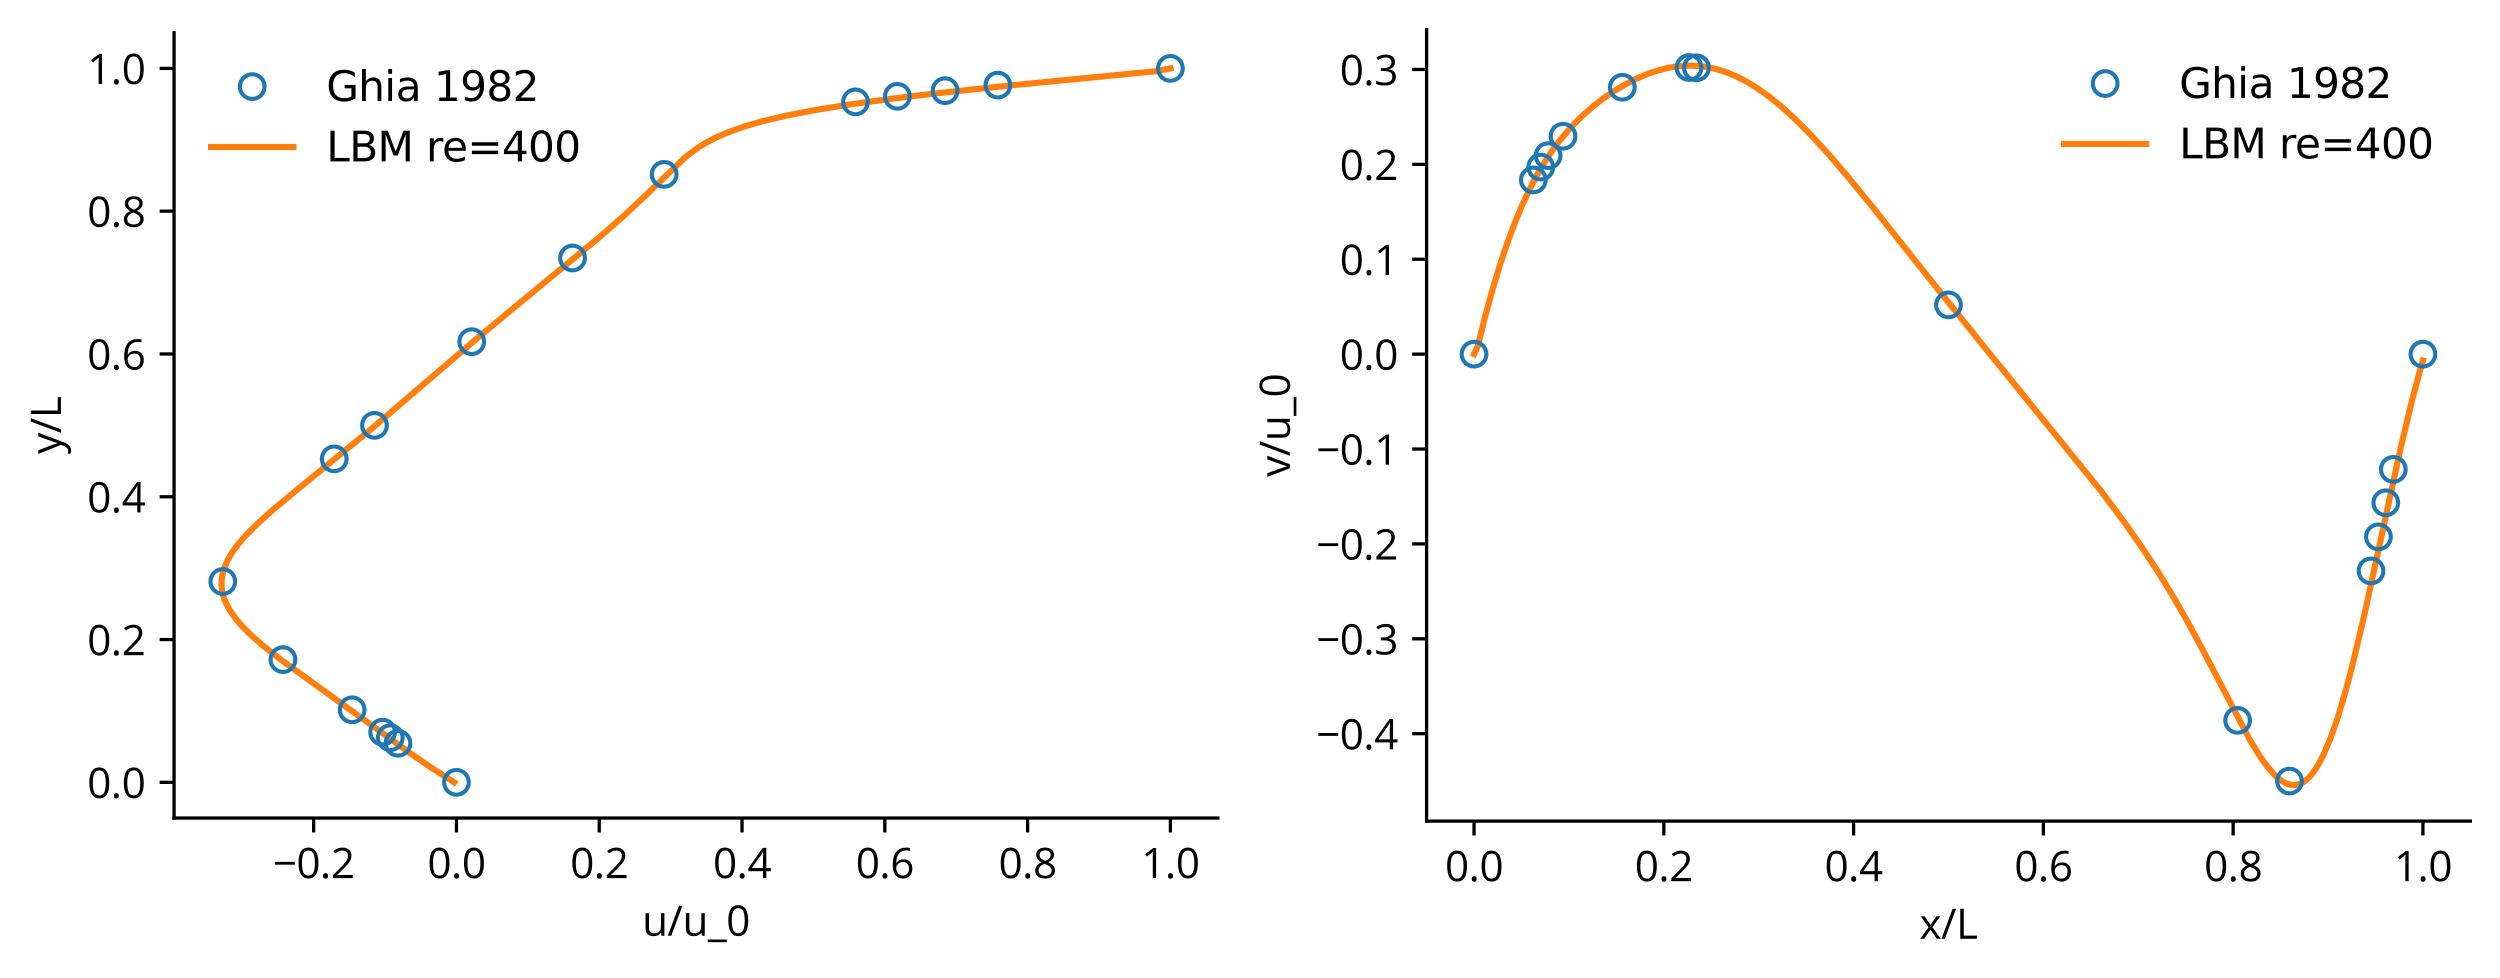 <?xml version="1.0" encoding="utf-8" standalone="no"?>
<!DOCTYPE svg PUBLIC "-//W3C//DTD SVG 1.1//EN"
  "http://www.w3.org/Graphics/SVG/1.1/DTD/svg11.dtd">
<svg xmlns:xlink="http://www.w3.org/1999/xlink" width="607.497pt" height="237.728pt" viewBox="0 0 607.497 237.728" xmlns="http://www.w3.org/2000/svg" version="1.1">
 <defs>
  <style type="text/css">*{stroke-linejoin: round; stroke-linecap: butt}</style>
 </defs>
 <g id="figure_1">
  <g id="patch_1">
   <path d="M 0 237.728 
L 607.497 237.728 
L 607.497 0 
L 0 0 
z
" style="fill: #ffffff"/>
  </g>
  <g id="axes_1">
   <g id="patch_2">
    <path d="M 42.297 198.781 
L 295.933 198.781 
L 295.933 7.944 
L 42.297 7.944 
z
" style="fill: #ffffff"/>
   </g>
   <g id="line2d_1">
    <path d="M 110.362 190.107 
L 105.064 186.731 
L 99.18 182.681 
L 89.887 175.931 
L 77.718 167.155 
L 68.382 160.404 
L 64.078 157.029 
L 60.995 154.329 
L 58.965 152.304 
L 57.226 150.279 
L 55.817 148.253 
L 54.768 146.228 
L 54.28 144.878 
L 53.967 143.528 
L 53.829 142.178 
L 53.866 140.828 
L 54.077 139.478 
L 54.456 138.128 
L 55.325 136.103 
L 56.529 134.077 
L 58.033 132.052 
L 59.797 130.027 
L 62.481 127.327 
L 66.232 123.952 
L 71.914 119.226 
L 90.082 104.375 
L 101.103 94.924 
L 116.87 81.423 
L 128.285 71.973 
L 145.471 57.797 
L 151.641 52.396 
L 156.693 47.671 
L 166.502 38.22 
L 169.153 36.195 
L 171.273 34.845 
L 173.805 33.495 
L 176.888 32.145 
L 180.682 30.795 
L 185.362 29.444 
L 191.108 28.094 
L 198.087 26.744 
L 206.43 25.394 
L 216.203 24.044 
L 227.38 22.694 
L 246.408 20.669 
L 280.988 17.294 
L 284.404 16.619 
L 284.404 16.619 
" clip-path="url(#pd910542738)" style="fill: none; stroke: #ff7f0e; stroke-width: 1.5; stroke-linecap: square"/>
   </g>
   <g id="matplotlib.axis_1">
    <g id="xtick_1">
     <g id="line2d_2">
      <defs>
       <path id="m9b69cdd51f" d="M 0 0 
L 0 3.5 
" style="stroke: #000000; stroke-width: 0.8"/>
      </defs>
      <g>
       <use xlink:href="#m9b69cdd51f" x="76.219" y="198.781" style="stroke: #000000; stroke-width: 0.8"/>
      </g>
     </g>
     <g id="text_1">
      <!-- −0.2 -->
      <g transform="translate(66.312 213.379) scale(0.1 -0.1)">
       <defs>
        <path id="OpenSans-Regular-2212" d="M 325 2041 
L 325 2472 
L 3328 2472 
L 3328 2041 
L 325 2041 
z
" transform="scale(0.016)"/>
        <path id="OpenSans-Regular-30" d="M 3341 2291 
Q 3341 1106 2967 521 
Q 2594 -63 1825 -63 
Q 1088 -63 703 535 
Q 319 1134 319 2291 
Q 319 3484 691 4062 
Q 1063 4641 1825 4641 
Q 2569 4641 2955 4037 
Q 3341 3434 3341 2291 
z
M 844 2291 
Q 844 1294 1078 839 
Q 1313 384 1825 384 
Q 2344 384 2576 845 
Q 2809 1306 2809 2291 
Q 2809 3275 2576 3733 
Q 2344 4191 1825 4191 
Q 1313 4191 1078 3739 
Q 844 3288 844 2291 
z
" transform="scale(0.016)"/>
        <path id="OpenSans-Regular-2e" d="M 475 331 
Q 475 541 570 648 
Q 666 756 844 756 
Q 1025 756 1126 648 
Q 1228 541 1228 331 
Q 1228 128 1125 18 
Q 1022 -91 844 -91 
Q 684 -91 579 7 
Q 475 106 475 331 
z
" transform="scale(0.016)"/>
        <path id="OpenSans-Regular-32" d="M 3316 0 
L 313 0 
L 313 447 
L 1516 1656 
Q 2066 2213 2241 2450 
Q 2416 2688 2503 2913 
Q 2591 3138 2591 3397 
Q 2591 3763 2369 3977 
Q 2147 4191 1753 4191 
Q 1469 4191 1214 4097 
Q 959 4003 647 3756 
L 372 4109 
Q 1003 4634 1747 4634 
Q 2391 4634 2756 4304 
Q 3122 3975 3122 3419 
Q 3122 2984 2878 2559 
Q 2634 2134 1966 1484 
L 966 506 
L 966 481 
L 3316 481 
L 3316 0 
z
" transform="scale(0.016)"/>
       </defs>
       <use xlink:href="#OpenSans-Regular-2212"/>
       <use xlink:href="#OpenSans-Regular-30" transform="translate(57.178 0)"/>
       <use xlink:href="#OpenSans-Regular-2e" transform="translate(114.355 0)"/>
       <use xlink:href="#OpenSans-Regular-32" transform="translate(140.967 0)"/>
      </g>
     </g>
    </g>
    <g id="xtick_2">
     <g id="line2d_3">
      <g>
       <use xlink:href="#m9b69cdd51f" x="110.916" y="198.781" style="stroke: #000000; stroke-width: 0.8"/>
      </g>
     </g>
     <g id="text_2">
      <!-- 0.0 -->
      <g transform="translate(103.869 213.379) scale(0.1 -0.1)">
       <use xlink:href="#OpenSans-Regular-30"/>
       <use xlink:href="#OpenSans-Regular-2e" transform="translate(57.178 0)"/>
       <use xlink:href="#OpenSans-Regular-30" transform="translate(83.789 0)"/>
      </g>
     </g>
    </g>
    <g id="xtick_3">
     <g id="line2d_4">
      <g>
       <use xlink:href="#m9b69cdd51f" x="145.614" y="198.781" style="stroke: #000000; stroke-width: 0.8"/>
      </g>
     </g>
     <g id="text_3">
      <!-- 0.2 -->
      <g transform="translate(138.566 213.379) scale(0.1 -0.1)">
       <use xlink:href="#OpenSans-Regular-30"/>
       <use xlink:href="#OpenSans-Regular-2e" transform="translate(57.178 0)"/>
       <use xlink:href="#OpenSans-Regular-32" transform="translate(83.789 0)"/>
      </g>
     </g>
    </g>
    <g id="xtick_4">
     <g id="line2d_5">
      <g>
       <use xlink:href="#m9b69cdd51f" x="180.311" y="198.781" style="stroke: #000000; stroke-width: 0.8"/>
      </g>
     </g>
     <g id="text_4">
      <!-- 0.4 -->
      <g transform="translate(173.264 213.379) scale(0.1 -0.1)">
       <defs>
        <path id="OpenSans-Regular-34" d="M 3531 1050 
L 2853 1050 
L 2853 0 
L 2356 0 
L 2356 1050 
L 134 1050 
L 134 1503 
L 2303 4594 
L 2853 4594 
L 2853 1522 
L 3531 1522 
L 3531 1050 
z
M 2356 1522 
L 2356 3041 
Q 2356 3488 2388 4050 
L 2363 4050 
Q 2213 3750 2081 3553 
L 653 1522 
L 2356 1522 
z
" transform="scale(0.016)"/>
       </defs>
       <use xlink:href="#OpenSans-Regular-30"/>
       <use xlink:href="#OpenSans-Regular-2e" transform="translate(57.178 0)"/>
       <use xlink:href="#OpenSans-Regular-34" transform="translate(83.789 0)"/>
      </g>
     </g>
    </g>
    <g id="xtick_5">
     <g id="line2d_6">
      <g>
       <use xlink:href="#m9b69cdd51f" x="215.009" y="198.781" style="stroke: #000000; stroke-width: 0.8"/>
      </g>
     </g>
     <g id="text_5">
      <!-- 0.6 -->
      <g transform="translate(207.961 213.379) scale(0.1 -0.1)">
       <defs>
        <path id="OpenSans-Regular-36" d="M 366 1953 
Q 366 3300 889 3967 
Q 1413 4634 2438 4634 
Q 2791 4634 2994 4575 
L 2994 4128 
Q 2753 4206 2444 4206 
Q 1709 4206 1321 3748 
Q 934 3291 897 2309 
L 934 2309 
Q 1278 2847 2022 2847 
Q 2638 2847 2992 2475 
Q 3347 2103 3347 1466 
Q 3347 753 2958 345 
Q 2569 -63 1906 -63 
Q 1197 -63 781 470 
Q 366 1003 366 1953 
z
M 1900 378 
Q 2344 378 2589 658 
Q 2834 938 2834 1466 
Q 2834 1919 2606 2178 
Q 2378 2438 1925 2438 
Q 1644 2438 1409 2322 
Q 1175 2206 1036 2003 
Q 897 1800 897 1581 
Q 897 1259 1022 981 
Q 1147 703 1376 540 
Q 1606 378 1900 378 
z
" transform="scale(0.016)"/>
       </defs>
       <use xlink:href="#OpenSans-Regular-30"/>
       <use xlink:href="#OpenSans-Regular-2e" transform="translate(57.178 0)"/>
       <use xlink:href="#OpenSans-Regular-36" transform="translate(83.789 0)"/>
      </g>
     </g>
    </g>
    <g id="xtick_6">
     <g id="line2d_7">
      <g>
       <use xlink:href="#m9b69cdd51f" x="249.707" y="198.781" style="stroke: #000000; stroke-width: 0.8"/>
      </g>
     </g>
     <g id="text_6">
      <!-- 0.8 -->
      <g transform="translate(242.659 213.379) scale(0.1 -0.1)">
       <defs>
        <path id="OpenSans-Regular-38" d="M 1825 4634 
Q 2450 4634 2815 4343 
Q 3181 4053 3181 3541 
Q 3181 3203 2972 2925 
Q 2763 2647 2303 2419 
Q 2859 2153 3093 1861 
Q 3328 1569 3328 1184 
Q 3328 616 2931 276 
Q 2534 -63 1844 -63 
Q 1113 -63 719 257 
Q 325 578 325 1166 
Q 325 1950 1281 2388 
Q 850 2631 662 2914 
Q 475 3197 475 3547 
Q 475 4044 842 4339 
Q 1209 4634 1825 4634 
z
M 838 1153 
Q 838 778 1098 568 
Q 1359 359 1831 359 
Q 2297 359 2556 578 
Q 2816 797 2816 1178 
Q 2816 1481 2572 1717 
Q 2328 1953 1722 2175 
Q 1256 1975 1047 1733 
Q 838 1491 838 1153 
z
M 1819 4213 
Q 1428 4213 1206 4025 
Q 984 3838 984 3525 
Q 984 3238 1168 3031 
Q 1353 2825 1850 2619 
Q 2297 2806 2483 3022 
Q 2669 3238 2669 3525 
Q 2669 3841 2442 4027 
Q 2216 4213 1819 4213 
z
" transform="scale(0.016)"/>
       </defs>
       <use xlink:href="#OpenSans-Regular-30"/>
       <use xlink:href="#OpenSans-Regular-2e" transform="translate(57.178 0)"/>
       <use xlink:href="#OpenSans-Regular-38" transform="translate(83.789 0)"/>
      </g>
     </g>
    </g>
    <g id="xtick_7">
     <g id="line2d_8">
      <g>
       <use xlink:href="#m9b69cdd51f" x="284.404" y="198.781" style="stroke: #000000; stroke-width: 0.8"/>
      </g>
     </g>
     <g id="text_7">
      <!-- 1.0 -->
      <g transform="translate(277.357 213.379) scale(0.1 -0.1)">
       <defs>
        <path id="OpenSans-Regular-31" d="M 2234 0 
L 1728 0 
L 1728 3256 
Q 1728 3663 1753 4025 
Q 1688 3959 1606 3887 
Q 1525 3816 863 3278 
L 588 3634 
L 1797 4569 
L 2234 4569 
L 2234 0 
z
" transform="scale(0.016)"/>
       </defs>
       <use xlink:href="#OpenSans-Regular-31"/>
       <use xlink:href="#OpenSans-Regular-2e" transform="translate(57.178 0)"/>
       <use xlink:href="#OpenSans-Regular-30" transform="translate(83.789 0)"/>
      </g>
     </g>
    </g>
    <g id="text_8">
     <!-- u/u_0 -->
     <g transform="translate(156.042 227.381) scale(0.1 -0.1)">
      <defs>
       <path id="OpenSans-Regular-75" d="M 1038 3425 
L 1038 1203 
Q 1038 784 1228 578 
Q 1419 372 1825 372 
Q 2363 372 2611 665 
Q 2859 959 2859 1625 
L 2859 3425 
L 3378 3425 
L 3378 0 
L 2950 0 
L 2875 459 
L 2847 459 
Q 2688 206 2405 71 
Q 2122 -63 1759 -63 
Q 1134 -63 823 234 
Q 513 531 513 1184 
L 513 3425 
L 1038 3425 
z
" transform="scale(0.016)"/>
       <path id="OpenSans-Regular-2f" d="M 2284 4569 
L 581 0 
L 63 0 
L 1766 4569 
L 2284 4569 
z
" transform="scale(0.016)"/>
       <path id="OpenSans-Regular-5f" d="M 2881 -984 
L -13 -984 
L -13 -575 
L 2881 -575 
L 2881 -984 
z
" transform="scale(0.016)"/>
      </defs>
      <use xlink:href="#OpenSans-Regular-75"/>
      <use xlink:href="#OpenSans-Regular-2f" transform="translate(61.377 0)"/>
      <use xlink:href="#OpenSans-Regular-75" transform="translate(98.096 0)"/>
      <use xlink:href="#OpenSans-Regular-5f" transform="translate(159.473 0)"/>
      <use xlink:href="#OpenSans-Regular-30" transform="translate(204.297 0)"/>
     </g>
    </g>
   </g>
   <g id="matplotlib.axis_2">
    <g id="ytick_1">
     <g id="line2d_9">
      <defs>
       <path id="m287fca493c" d="M 0 0 
L -3.5 0 
" style="stroke: #000000; stroke-width: 0.8"/>
      </defs>
      <g>
       <use xlink:href="#m287fca493c" x="42.297" y="190.107" style="stroke: #000000; stroke-width: 0.8"/>
      </g>
     </g>
     <g id="text_9">
      <!-- 0.0 -->
      <g transform="translate(21.202 193.906) scale(0.1 -0.1)">
       <use xlink:href="#OpenSans-Regular-30"/>
       <use xlink:href="#OpenSans-Regular-2e" transform="translate(57.178 0)"/>
       <use xlink:href="#OpenSans-Regular-30" transform="translate(83.789 0)"/>
      </g>
     </g>
    </g>
    <g id="ytick_2">
     <g id="line2d_10">
      <g>
       <use xlink:href="#m287fca493c" x="42.297" y="155.409" style="stroke: #000000; stroke-width: 0.8"/>
      </g>
     </g>
     <g id="text_10">
      <!-- 0.2 -->
      <g transform="translate(21.202 159.208) scale(0.1 -0.1)">
       <use xlink:href="#OpenSans-Regular-30"/>
       <use xlink:href="#OpenSans-Regular-2e" transform="translate(57.178 0)"/>
       <use xlink:href="#OpenSans-Regular-32" transform="translate(83.789 0)"/>
      </g>
     </g>
    </g>
    <g id="ytick_3">
     <g id="line2d_11">
      <g>
       <use xlink:href="#m287fca493c" x="42.297" y="120.711" style="stroke: #000000; stroke-width: 0.8"/>
      </g>
     </g>
     <g id="text_11">
      <!-- 0.4 -->
      <g transform="translate(21.202 124.511) scale(0.1 -0.1)">
       <use xlink:href="#OpenSans-Regular-30"/>
       <use xlink:href="#OpenSans-Regular-2e" transform="translate(57.178 0)"/>
       <use xlink:href="#OpenSans-Regular-34" transform="translate(83.789 0)"/>
      </g>
     </g>
    </g>
    <g id="ytick_4">
     <g id="line2d_12">
      <g>
       <use xlink:href="#m287fca493c" x="42.297" y="86.014" style="stroke: #000000; stroke-width: 0.8"/>
      </g>
     </g>
     <g id="text_12">
      <!-- 0.6 -->
      <g transform="translate(21.202 89.813) scale(0.1 -0.1)">
       <use xlink:href="#OpenSans-Regular-30"/>
       <use xlink:href="#OpenSans-Regular-2e" transform="translate(57.178 0)"/>
       <use xlink:href="#OpenSans-Regular-36" transform="translate(83.789 0)"/>
      </g>
     </g>
    </g>
    <g id="ytick_5">
     <g id="line2d_13">
      <g>
       <use xlink:href="#m287fca493c" x="42.297" y="51.316" style="stroke: #000000; stroke-width: 0.8"/>
      </g>
     </g>
     <g id="text_13">
      <!-- 0.8 -->
      <g transform="translate(21.202 55.115) scale(0.1 -0.1)">
       <use xlink:href="#OpenSans-Regular-30"/>
       <use xlink:href="#OpenSans-Regular-2e" transform="translate(57.178 0)"/>
       <use xlink:href="#OpenSans-Regular-38" transform="translate(83.789 0)"/>
      </g>
     </g>
    </g>
    <g id="ytick_6">
     <g id="line2d_14">
      <g>
       <use xlink:href="#m287fca493c" x="42.297" y="16.619" style="stroke: #000000; stroke-width: 0.8"/>
      </g>
     </g>
     <g id="text_14">
      <!-- 1.0 -->
      <g transform="translate(21.202 20.418) scale(0.1 -0.1)">
       <use xlink:href="#OpenSans-Regular-31"/>
       <use xlink:href="#OpenSans-Regular-2e" transform="translate(57.178 0)"/>
       <use xlink:href="#OpenSans-Regular-30" transform="translate(83.789 0)"/>
      </g>
     </g>
    </g>
    <g id="text_15">
     <!-- y/L -->
     <g transform="translate(14.798 110.313) rotate(-90) scale(0.1 -0.1)">
      <defs>
       <path id="OpenSans-Regular-79" d="M 6 3425 
L 563 3425 
L 1313 1472 
Q 1559 803 1619 506 
L 1644 506 
Q 1684 666 1814 1052 
Q 1944 1438 2663 3425 
L 3219 3425 
L 1747 -475 
Q 1528 -1053 1236 -1295 
Q 944 -1538 519 -1538 
Q 281 -1538 50 -1484 
L 50 -1069 
Q 222 -1106 434 -1106 
Q 969 -1106 1197 -506 
L 1388 -19 
L 6 3425 
z
" transform="scale(0.016)"/>
       <path id="OpenSans-Regular-4c" d="M 628 0 
L 628 4569 
L 1159 4569 
L 1159 481 
L 3175 481 
L 3175 0 
L 628 0 
z
" transform="scale(0.016)"/>
      </defs>
      <use xlink:href="#OpenSans-Regular-79"/>
      <use xlink:href="#OpenSans-Regular-2f" transform="translate(50.391 0)"/>
      <use xlink:href="#OpenSans-Regular-4c" transform="translate(87.109 0)"/>
     </g>
    </g>
   </g>
   <g id="line2d_15">
    <defs>
     <path id="mfdf59be8b5" d="M 0 3 
C 0.796 3 1.559 2.684 2.121 2.121 
C 2.684 1.559 3 0.796 3 0 
C 3 -0.796 2.684 -1.559 2.121 -2.121 
C 1.559 -2.684 0.796 -3 0 -3 
C -0.796 -3 -1.559 -2.684 -2.121 -2.121 
C -2.684 -1.559 -3 -0.796 -3 0 
C -3 0.796 -2.684 1.559 -2.121 2.121 
C -1.559 2.684 -0.796 3 0 3 
z
" style="stroke: #1f77b4"/>
    </defs>
    <g clip-path="url(#pd910542738)">
     <use xlink:href="#mfdf59be8b5" x="110.916" y="190.107" style="fill-opacity: 0; stroke: #1f77b4"/>
     <use xlink:href="#mfdf59be8b5" x="96.708" y="180.617" style="fill-opacity: 0; stroke: #1f77b4"/>
     <use xlink:href="#mfdf59be8b5" x="94.834" y="179.264" style="fill-opacity: 0; stroke: #1f77b4"/>
     <use xlink:href="#mfdf59be8b5" x="92.978" y="177.91" style="fill-opacity: 0; stroke: #1f77b4"/>
     <use xlink:href="#mfdf59be8b5" x="85.57" y="172.48" style="fill-opacity: 0; stroke: #1f77b4"/>
     <use xlink:href="#mfdf59be8b5" x="68.759" y="160.284" style="fill-opacity: 0; stroke: #1f77b4"/>
     <use xlink:href="#mfdf59be8b5" x="54.134" y="141.304" style="fill-opacity: 0; stroke: #1f77b4"/>
     <use xlink:href="#mfdf59be8b5" x="81.215" y="111.499" style="fill-opacity: 0; stroke: #1f77b4"/>
     <use xlink:href="#mfdf59be8b5" x="91" y="103.363" style="fill-opacity: 0; stroke: #1f77b4"/>
     <use xlink:href="#mfdf59be8b5" x="114.629" y="83.03" style="fill-opacity: 0; stroke: #1f77b4"/>
     <use xlink:href="#mfdf59be8b5" x="139.125" y="62.697" style="fill-opacity: 0; stroke: #1f77b4"/>
     <use xlink:href="#mfdf59be8b5" x="161.384" y="42.364" style="fill-opacity: 0; stroke: #1f77b4"/>
     <use xlink:href="#mfdf59be8b5" x="207.879" y="24.755" style="fill-opacity: 0; stroke: #1f77b4"/>
     <use xlink:href="#mfdf59be8b5" x="218.062" y="23.402" style="fill-opacity: 0; stroke: #1f77b4"/>
     <use xlink:href="#mfdf59be8b5" x="229.651" y="22.031" style="fill-opacity: 0; stroke: #1f77b4"/>
     <use xlink:href="#mfdf59be8b5" x="242.49" y="20.678" style="fill-opacity: 0; stroke: #1f77b4"/>
     <use xlink:href="#mfdf59be8b5" x="284.404" y="16.619" style="fill-opacity: 0; stroke: #1f77b4"/>
    </g>
   </g>
   <g id="patch_3">
    <path d="M 42.297 198.781 
L 42.297 7.944 
" style="fill: none; stroke: #000000; stroke-width: 0.8; stroke-linejoin: miter; stroke-linecap: square"/>
   </g>
   <g id="patch_4">
    <path d="M 42.297 198.781 
L 295.933 198.781 
" style="fill: none; stroke: #000000; stroke-width: 0.8; stroke-linejoin: miter; stroke-linecap: square"/>
   </g>
   <g id="legend_1">
    <g id="line2d_16">
     <g>
      <use xlink:href="#mfdf59be8b5" x="61.297" y="21.043" style="fill-opacity: 0; stroke: #1f77b4"/>
     </g>
    </g>
    <g id="text_16">
     <!-- Ghia 1982 -->
     <g transform="translate(79.297 24.543) scale(0.1 -0.1)">
      <defs>
       <path id="DejaVuSans-47" d="M 3809 666 
L 3809 1919 
L 2778 1919 
L 2778 2438 
L 4434 2438 
L 4434 434 
Q 4069 175 3628 42 
Q 3188 -91 2688 -91 
Q 1594 -91 976 548 
Q 359 1188 359 2328 
Q 359 3472 976 4111 
Q 1594 4750 2688 4750 
Q 3144 4750 3555 4637 
Q 3966 4525 4313 4306 
L 4313 3634 
Q 3963 3931 3569 4081 
Q 3175 4231 2741 4231 
Q 1884 4231 1454 3753 
Q 1025 3275 1025 2328 
Q 1025 1384 1454 906 
Q 1884 428 2741 428 
Q 3075 428 3337 486 
Q 3600 544 3809 666 
z
" transform="scale(0.016)"/>
       <path id="DejaVuSans-68" d="M 3513 2113 
L 3513 0 
L 2938 0 
L 2938 2094 
Q 2938 2591 2744 2837 
Q 2550 3084 2163 3084 
Q 1697 3084 1428 2787 
Q 1159 2491 1159 1978 
L 1159 0 
L 581 0 
L 581 4863 
L 1159 4863 
L 1159 2956 
Q 1366 3272 1645 3428 
Q 1925 3584 2291 3584 
Q 2894 3584 3203 3211 
Q 3513 2838 3513 2113 
z
" transform="scale(0.016)"/>
       <path id="DejaVuSans-69" d="M 603 3500 
L 1178 3500 
L 1178 0 
L 603 0 
L 603 3500 
z
M 603 4863 
L 1178 4863 
L 1178 4134 
L 603 4134 
L 603 4863 
z
" transform="scale(0.016)"/>
       <path id="DejaVuSans-61" d="M 2194 1759 
Q 1497 1759 1228 1600 
Q 959 1441 959 1056 
Q 959 750 1161 570 
Q 1363 391 1709 391 
Q 2188 391 2477 730 
Q 2766 1069 2766 1631 
L 2766 1759 
L 2194 1759 
z
M 3341 1997 
L 3341 0 
L 2766 0 
L 2766 531 
Q 2569 213 2275 61 
Q 1981 -91 1556 -91 
Q 1019 -91 701 211 
Q 384 513 384 1019 
Q 384 1609 779 1909 
Q 1175 2209 1959 2209 
L 2766 2209 
L 2766 2266 
Q 2766 2663 2505 2880 
Q 2244 3097 1772 3097 
Q 1472 3097 1187 3025 
Q 903 2953 641 2809 
L 641 3341 
Q 956 3463 1253 3523 
Q 1550 3584 1831 3584 
Q 2591 3584 2966 3190 
Q 3341 2797 3341 1997 
z
" transform="scale(0.016)"/>
       <path id="DejaVuSans-20" transform="scale(0.016)"/>
       <path id="DejaVuSans-31" d="M 794 531 
L 1825 531 
L 1825 4091 
L 703 3866 
L 703 4441 
L 1819 4666 
L 2450 4666 
L 2450 531 
L 3481 531 
L 3481 0 
L 794 0 
L 794 531 
z
" transform="scale(0.016)"/>
       <path id="DejaVuSans-39" d="M 703 97 
L 703 672 
Q 941 559 1184 500 
Q 1428 441 1663 441 
Q 2288 441 2617 861 
Q 2947 1281 2994 2138 
Q 2813 1869 2534 1725 
Q 2256 1581 1919 1581 
Q 1219 1581 811 2004 
Q 403 2428 403 3163 
Q 403 3881 828 4315 
Q 1253 4750 1959 4750 
Q 2769 4750 3195 4129 
Q 3622 3509 3622 2328 
Q 3622 1225 3098 567 
Q 2575 -91 1691 -91 
Q 1453 -91 1209 -44 
Q 966 3 703 97 
z
M 1959 2075 
Q 2384 2075 2632 2365 
Q 2881 2656 2881 3163 
Q 2881 3666 2632 3958 
Q 2384 4250 1959 4250 
Q 1534 4250 1286 3958 
Q 1038 3666 1038 3163 
Q 1038 2656 1286 2365 
Q 1534 2075 1959 2075 
z
" transform="scale(0.016)"/>
       <path id="DejaVuSans-38" d="M 2034 2216 
Q 1584 2216 1326 1975 
Q 1069 1734 1069 1313 
Q 1069 891 1326 650 
Q 1584 409 2034 409 
Q 2484 409 2743 651 
Q 3003 894 3003 1313 
Q 3003 1734 2745 1975 
Q 2488 2216 2034 2216 
z
M 1403 2484 
Q 997 2584 770 2862 
Q 544 3141 544 3541 
Q 544 4100 942 4425 
Q 1341 4750 2034 4750 
Q 2731 4750 3128 4425 
Q 3525 4100 3525 3541 
Q 3525 3141 3298 2862 
Q 3072 2584 2669 2484 
Q 3125 2378 3379 2068 
Q 3634 1759 3634 1313 
Q 3634 634 3220 271 
Q 2806 -91 2034 -91 
Q 1263 -91 848 271 
Q 434 634 434 1313 
Q 434 1759 690 2068 
Q 947 2378 1403 2484 
z
M 1172 3481 
Q 1172 3119 1398 2916 
Q 1625 2713 2034 2713 
Q 2441 2713 2670 2916 
Q 2900 3119 2900 3481 
Q 2900 3844 2670 4047 
Q 2441 4250 2034 4250 
Q 1625 4250 1398 4047 
Q 1172 3844 1172 3481 
z
" transform="scale(0.016)"/>
       <path id="DejaVuSans-32" d="M 1228 531 
L 3431 531 
L 3431 0 
L 469 0 
L 469 531 
Q 828 903 1448 1529 
Q 2069 2156 2228 2338 
Q 2531 2678 2651 2914 
Q 2772 3150 2772 3378 
Q 2772 3750 2511 3984 
Q 2250 4219 1831 4219 
Q 1534 4219 1204 4116 
Q 875 4013 500 3803 
L 500 4441 
Q 881 4594 1212 4672 
Q 1544 4750 1819 4750 
Q 2544 4750 2975 4387 
Q 3406 4025 3406 3419 
Q 3406 3131 3298 2873 
Q 3191 2616 2906 2266 
Q 2828 2175 2409 1742 
Q 1991 1309 1228 531 
z
" transform="scale(0.016)"/>
      </defs>
      <use xlink:href="#DejaVuSans-47"/>
      <use xlink:href="#DejaVuSans-68" transform="translate(77.49 0)"/>
      <use xlink:href="#DejaVuSans-69" transform="translate(140.869 0)"/>
      <use xlink:href="#DejaVuSans-61" transform="translate(168.652 0)"/>
      <use xlink:href="#DejaVuSans-20" transform="translate(229.932 0)"/>
      <use xlink:href="#DejaVuSans-31" transform="translate(261.719 0)"/>
      <use xlink:href="#DejaVuSans-39" transform="translate(325.342 0)"/>
      <use xlink:href="#DejaVuSans-38" transform="translate(388.965 0)"/>
      <use xlink:href="#DejaVuSans-32" transform="translate(452.588 0)"/>
     </g>
    </g>
    <g id="line2d_17">
     <path d="M 51.297 35.721 
L 61.297 35.721 
L 71.297 35.721 
" style="fill: none; stroke: #ff7f0e; stroke-width: 1.5; stroke-linecap: square"/>
    </g>
    <g id="text_17">
     <!-- LBM re=400 -->
     <g transform="translate(79.297 39.221) scale(0.1 -0.1)">
      <defs>
       <path id="DejaVuSans-4c" d="M 628 4666 
L 1259 4666 
L 1259 531 
L 3531 531 
L 3531 0 
L 628 0 
L 628 4666 
z
" transform="scale(0.016)"/>
       <path id="DejaVuSans-42" d="M 1259 2228 
L 1259 519 
L 2272 519 
Q 2781 519 3026 730 
Q 3272 941 3272 1375 
Q 3272 1813 3026 2020 
Q 2781 2228 2272 2228 
L 1259 2228 
z
M 1259 4147 
L 1259 2741 
L 2194 2741 
Q 2656 2741 2882 2914 
Q 3109 3088 3109 3444 
Q 3109 3797 2882 3972 
Q 2656 4147 2194 4147 
L 1259 4147 
z
M 628 4666 
L 2241 4666 
Q 2963 4666 3353 4366 
Q 3744 4066 3744 3513 
Q 3744 3084 3544 2831 
Q 3344 2578 2956 2516 
Q 3422 2416 3680 2098 
Q 3938 1781 3938 1306 
Q 3938 681 3513 340 
Q 3088 0 2303 0 
L 628 0 
L 628 4666 
z
" transform="scale(0.016)"/>
       <path id="DejaVuSans-4d" d="M 628 4666 
L 1569 4666 
L 2759 1491 
L 3956 4666 
L 4897 4666 
L 4897 0 
L 4281 0 
L 4281 4097 
L 3078 897 
L 2444 897 
L 1241 4097 
L 1241 0 
L 628 0 
L 628 4666 
z
" transform="scale(0.016)"/>
       <path id="DejaVuSans-72" d="M 2631 2963 
Q 2534 3019 2420 3045 
Q 2306 3072 2169 3072 
Q 1681 3072 1420 2755 
Q 1159 2438 1159 1844 
L 1159 0 
L 581 0 
L 581 3500 
L 1159 3500 
L 1159 2956 
Q 1341 3275 1631 3429 
Q 1922 3584 2338 3584 
Q 2397 3584 2469 3576 
Q 2541 3569 2628 3553 
L 2631 2963 
z
" transform="scale(0.016)"/>
       <path id="DejaVuSans-65" d="M 3597 1894 
L 3597 1613 
L 953 1613 
Q 991 1019 1311 708 
Q 1631 397 2203 397 
Q 2534 397 2845 478 
Q 3156 559 3463 722 
L 3463 178 
Q 3153 47 2828 -22 
Q 2503 -91 2169 -91 
Q 1331 -91 842 396 
Q 353 884 353 1716 
Q 353 2575 817 3079 
Q 1281 3584 2069 3584 
Q 2775 3584 3186 3129 
Q 3597 2675 3597 1894 
z
M 3022 2063 
Q 3016 2534 2758 2815 
Q 2500 3097 2075 3097 
Q 1594 3097 1305 2825 
Q 1016 2553 972 2059 
L 3022 2063 
z
" transform="scale(0.016)"/>
       <path id="DejaVuSans-3d" d="M 678 2906 
L 4684 2906 
L 4684 2381 
L 678 2381 
L 678 2906 
z
M 678 1631 
L 4684 1631 
L 4684 1100 
L 678 1100 
L 678 1631 
z
" transform="scale(0.016)"/>
       <path id="DejaVuSans-34" d="M 2419 4116 
L 825 1625 
L 2419 1625 
L 2419 4116 
z
M 2253 4666 
L 3047 4666 
L 3047 1625 
L 3713 1625 
L 3713 1100 
L 3047 1100 
L 3047 0 
L 2419 0 
L 2419 1100 
L 313 1100 
L 313 1709 
L 2253 4666 
z
" transform="scale(0.016)"/>
       <path id="DejaVuSans-30" d="M 2034 4250 
Q 1547 4250 1301 3770 
Q 1056 3291 1056 2328 
Q 1056 1369 1301 889 
Q 1547 409 2034 409 
Q 2525 409 2770 889 
Q 3016 1369 3016 2328 
Q 3016 3291 2770 3770 
Q 2525 4250 2034 4250 
z
M 2034 4750 
Q 2819 4750 3233 4129 
Q 3647 3509 3647 2328 
Q 3647 1150 3233 529 
Q 2819 -91 2034 -91 
Q 1250 -91 836 529 
Q 422 1150 422 2328 
Q 422 3509 836 4129 
Q 1250 4750 2034 4750 
z
" transform="scale(0.016)"/>
      </defs>
      <use xlink:href="#DejaVuSans-4c"/>
      <use xlink:href="#DejaVuSans-42" transform="translate(55.713 0)"/>
      <use xlink:href="#DejaVuSans-4d" transform="translate(124.316 0)"/>
      <use xlink:href="#DejaVuSans-20" transform="translate(210.596 0)"/>
      <use xlink:href="#DejaVuSans-72" transform="translate(242.383 0)"/>
      <use xlink:href="#DejaVuSans-65" transform="translate(281.246 0)"/>
      <use xlink:href="#DejaVuSans-3d" transform="translate(342.77 0)"/>
      <use xlink:href="#DejaVuSans-34" transform="translate(426.559 0)"/>
      <use xlink:href="#DejaVuSans-30" transform="translate(490.182 0)"/>
      <use xlink:href="#DejaVuSans-30" transform="translate(553.805 0)"/>
     </g>
    </g>
   </g>
  </g>
  <g id="axes_2">
   <g id="patch_5">
    <path d="M 346.661 199.525 
L 600.297 199.525 
L 600.297 7.2 
L 346.661 7.2 
z
" style="fill: #ffffff"/>
   </g>
   <g id="line2d_18">
    <path d="M 358.189 86.053 
L 359.087 84.166 
L 360.881 76.961 
L 362.675 70.398 
L 364.47 64.446 
L 366.264 59.076 
L 368.059 54.25 
L 369.853 49.929 
L 371.647 46.071 
L 373.442 42.631 
L 375.236 39.566 
L 377.03 36.832 
L 378.825 34.386 
L 381.516 31.176 
L 384.208 28.417 
L 386.9 26.022 
L 389.591 23.925 
L 392.283 22.085 
L 394.974 20.48 
L 397.666 19.104 
L 400.357 17.959 
L 403.049 17.057 
L 405.741 16.412 
L 408.432 16.036 
L 411.124 15.943 
L 413.815 16.143 
L 416.507 16.642 
L 419.199 17.442 
L 421.89 18.541 
L 424.582 19.93 
L 427.273 21.6 
L 429.965 23.535 
L 432.656 25.716 
L 436.245 28.97 
L 439.834 32.568 
L 444.32 37.461 
L 448.806 42.687 
L 455.086 50.367 
L 468.544 67.326 
L 481.105 82.979 
L 510.712 119.533 
L 516.095 126.742 
L 520.581 133.142 
L 524.17 138.605 
L 527.759 144.435 
L 531.348 150.664 
L 535.834 158.991 
L 546.6 179.586 
L 549.291 183.974 
L 551.086 186.457 
L 552.88 188.472 
L 553.777 189.271 
L 554.675 189.915 
L 555.572 190.389 
L 556.469 190.683 
L 557.366 190.783 
L 558.263 190.679 
L 559.161 190.361 
L 560.058 189.819 
L 560.955 189.046 
L 561.852 188.035 
L 562.749 186.782 
L 563.647 185.284 
L 564.544 183.54 
L 566.338 179.322 
L 568.133 174.162 
L 569.927 168.129 
L 571.721 161.325 
L 574.413 149.96 
L 578.002 133.484 
L 583.385 108.738 
L 586.076 97.507 
L 587.871 90.727 
L 588.768 87.58 
L 588.768 87.58 
" clip-path="url(#pdb8866b406)" style="fill: none; stroke: #ff7f0e; stroke-width: 1.5; stroke-linecap: square"/>
   </g>
   <g id="matplotlib.axis_3">
    <g id="xtick_8">
     <g id="line2d_19">
      <g>
       <use xlink:href="#m9b69cdd51f" x="358.189" y="199.525" style="stroke: #000000; stroke-width: 0.8"/>
      </g>
     </g>
     <g id="text_18">
      <!-- 0.0 -->
      <g transform="translate(351.142 214.124) scale(0.1 -0.1)">
       <use xlink:href="#OpenSans-Regular-30"/>
       <use xlink:href="#OpenSans-Regular-2e" transform="translate(57.178 0)"/>
       <use xlink:href="#OpenSans-Regular-30" transform="translate(83.789 0)"/>
      </g>
     </g>
    </g>
    <g id="xtick_9">
     <g id="line2d_20">
      <g>
       <use xlink:href="#m9b69cdd51f" x="404.305" y="199.525" style="stroke: #000000; stroke-width: 0.8"/>
      </g>
     </g>
     <g id="text_19">
      <!-- 0.2 -->
      <g transform="translate(397.257 214.124) scale(0.1 -0.1)">
       <use xlink:href="#OpenSans-Regular-30"/>
       <use xlink:href="#OpenSans-Regular-2e" transform="translate(57.178 0)"/>
       <use xlink:href="#OpenSans-Regular-32" transform="translate(83.789 0)"/>
      </g>
     </g>
    </g>
    <g id="xtick_10">
     <g id="line2d_21">
      <g>
       <use xlink:href="#m9b69cdd51f" x="450.421" y="199.525" style="stroke: #000000; stroke-width: 0.8"/>
      </g>
     </g>
     <g id="text_20">
      <!-- 0.4 -->
      <g transform="translate(443.373 214.124) scale(0.1 -0.1)">
       <use xlink:href="#OpenSans-Regular-30"/>
       <use xlink:href="#OpenSans-Regular-2e" transform="translate(57.178 0)"/>
       <use xlink:href="#OpenSans-Regular-34" transform="translate(83.789 0)"/>
      </g>
     </g>
    </g>
    <g id="xtick_11">
     <g id="line2d_22">
      <g>
       <use xlink:href="#m9b69cdd51f" x="496.537" y="199.525" style="stroke: #000000; stroke-width: 0.8"/>
      </g>
     </g>
     <g id="text_21">
      <!-- 0.6 -->
      <g transform="translate(489.489 214.124) scale(0.1 -0.1)">
       <use xlink:href="#OpenSans-Regular-30"/>
       <use xlink:href="#OpenSans-Regular-2e" transform="translate(57.178 0)"/>
       <use xlink:href="#OpenSans-Regular-36" transform="translate(83.789 0)"/>
      </g>
     </g>
    </g>
    <g id="xtick_12">
     <g id="line2d_23">
      <g>
       <use xlink:href="#m9b69cdd51f" x="542.652" y="199.525" style="stroke: #000000; stroke-width: 0.8"/>
      </g>
     </g>
     <g id="text_22">
      <!-- 0.8 -->
      <g transform="translate(535.605 214.124) scale(0.1 -0.1)">
       <use xlink:href="#OpenSans-Regular-30"/>
       <use xlink:href="#OpenSans-Regular-2e" transform="translate(57.178 0)"/>
       <use xlink:href="#OpenSans-Regular-38" transform="translate(83.789 0)"/>
      </g>
     </g>
    </g>
    <g id="xtick_13">
     <g id="line2d_24">
      <g>
       <use xlink:href="#m9b69cdd51f" x="588.768" y="199.525" style="stroke: #000000; stroke-width: 0.8"/>
      </g>
     </g>
     <g id="text_23">
      <!-- 1.0 -->
      <g transform="translate(581.72 214.124) scale(0.1 -0.1)">
       <use xlink:href="#OpenSans-Regular-31"/>
       <use xlink:href="#OpenSans-Regular-2e" transform="translate(57.178 0)"/>
       <use xlink:href="#OpenSans-Regular-30" transform="translate(83.789 0)"/>
      </g>
     </g>
    </g>
    <g id="text_24">
     <!-- x/L -->
     <g transform="translate(466.428 228.125) scale(0.1 -0.1)">
      <defs>
       <path id="OpenSans-Regular-78" d="M 1375 1753 
L 184 3425 
L 775 3425 
L 1678 2113 
L 2578 3425 
L 3163 3425 
L 1972 1753 
L 3225 0 
L 2638 0 
L 1678 1388 
L 709 0 
L 122 0 
L 1375 1753 
z
" transform="scale(0.016)"/>
      </defs>
      <use xlink:href="#OpenSans-Regular-78"/>
      <use xlink:href="#OpenSans-Regular-2f" transform="translate(52.393 0)"/>
      <use xlink:href="#OpenSans-Regular-4c" transform="translate(89.111 0)"/>
     </g>
    </g>
   </g>
   <g id="matplotlib.axis_4">
    <g id="ytick_7">
     <g id="line2d_25">
      <g>
       <use xlink:href="#m287fca493c" x="346.661" y="178.284" style="stroke: #000000; stroke-width: 0.8"/>
      </g>
     </g>
     <g id="text_25">
      <!-- −0.4 -->
      <g transform="translate(319.848 182.084) scale(0.1 -0.1)">
       <use xlink:href="#OpenSans-Regular-2212"/>
       <use xlink:href="#OpenSans-Regular-30" transform="translate(57.178 0)"/>
       <use xlink:href="#OpenSans-Regular-2e" transform="translate(114.355 0)"/>
       <use xlink:href="#OpenSans-Regular-34" transform="translate(140.967 0)"/>
      </g>
     </g>
    </g>
    <g id="ytick_8">
     <g id="line2d_26">
      <g>
       <use xlink:href="#m287fca493c" x="346.661" y="155.227" style="stroke: #000000; stroke-width: 0.8"/>
      </g>
     </g>
     <g id="text_26">
      <!-- −0.3 -->
      <g transform="translate(319.848 159.026) scale(0.1 -0.1)">
       <defs>
        <path id="OpenSans-Regular-33" d="M 3144 3494 
Q 3144 3056 2898 2778 
Q 2653 2500 2203 2406 
L 2203 2381 
Q 2753 2313 3018 2031 
Q 3284 1750 3284 1294 
Q 3284 641 2831 289 
Q 2378 -63 1544 -63 
Q 1181 -63 879 -8 
Q 578 47 294 184 
L 294 678 
Q 591 531 927 454 
Q 1263 378 1563 378 
Q 2747 378 2747 1306 
Q 2747 2138 1441 2138 
L 991 2138 
L 991 2584 
L 1447 2584 
Q 1981 2584 2293 2820 
Q 2606 3056 2606 3475 
Q 2606 3809 2376 4000 
Q 2147 4191 1753 4191 
Q 1453 4191 1187 4109 
Q 922 4028 581 3809 
L 319 4159 
Q 600 4381 967 4507 
Q 1334 4634 1741 4634 
Q 2406 4634 2775 4329 
Q 3144 4025 3144 3494 
z
" transform="scale(0.016)"/>
       </defs>
       <use xlink:href="#OpenSans-Regular-2212"/>
       <use xlink:href="#OpenSans-Regular-30" transform="translate(57.178 0)"/>
       <use xlink:href="#OpenSans-Regular-2e" transform="translate(114.355 0)"/>
       <use xlink:href="#OpenSans-Regular-33" transform="translate(140.967 0)"/>
      </g>
     </g>
    </g>
    <g id="ytick_9">
     <g id="line2d_27">
      <g>
       <use xlink:href="#m287fca493c" x="346.661" y="132.169" style="stroke: #000000; stroke-width: 0.8"/>
      </g>
     </g>
     <g id="text_27">
      <!-- −0.2 -->
      <g transform="translate(319.848 135.968) scale(0.1 -0.1)">
       <use xlink:href="#OpenSans-Regular-2212"/>
       <use xlink:href="#OpenSans-Regular-30" transform="translate(57.178 0)"/>
       <use xlink:href="#OpenSans-Regular-2e" transform="translate(114.355 0)"/>
       <use xlink:href="#OpenSans-Regular-32" transform="translate(140.967 0)"/>
      </g>
     </g>
    </g>
    <g id="ytick_10">
     <g id="line2d_28">
      <g>
       <use xlink:href="#m287fca493c" x="346.661" y="109.111" style="stroke: #000000; stroke-width: 0.8"/>
      </g>
     </g>
     <g id="text_28">
      <!-- −0.1 -->
      <g transform="translate(319.848 112.91) scale(0.1 -0.1)">
       <use xlink:href="#OpenSans-Regular-2212"/>
       <use xlink:href="#OpenSans-Regular-30" transform="translate(57.178 0)"/>
       <use xlink:href="#OpenSans-Regular-2e" transform="translate(114.355 0)"/>
       <use xlink:href="#OpenSans-Regular-31" transform="translate(140.967 0)"/>
      </g>
     </g>
    </g>
    <g id="ytick_11">
     <g id="line2d_29">
      <g>
       <use xlink:href="#m287fca493c" x="346.661" y="86.053" style="stroke: #000000; stroke-width: 0.8"/>
      </g>
     </g>
     <g id="text_29">
      <!-- 0.0 -->
      <g transform="translate(325.565 89.852) scale(0.1 -0.1)">
       <use xlink:href="#OpenSans-Regular-30"/>
       <use xlink:href="#OpenSans-Regular-2e" transform="translate(57.178 0)"/>
       <use xlink:href="#OpenSans-Regular-30" transform="translate(83.789 0)"/>
      </g>
     </g>
    </g>
    <g id="ytick_12">
     <g id="line2d_30">
      <g>
       <use xlink:href="#m287fca493c" x="346.661" y="62.995" style="stroke: #000000; stroke-width: 0.8"/>
      </g>
     </g>
     <g id="text_30">
      <!-- 0.1 -->
      <g transform="translate(325.565 66.794) scale(0.1 -0.1)">
       <use xlink:href="#OpenSans-Regular-30"/>
       <use xlink:href="#OpenSans-Regular-2e" transform="translate(57.178 0)"/>
       <use xlink:href="#OpenSans-Regular-31" transform="translate(83.789 0)"/>
      </g>
     </g>
    </g>
    <g id="ytick_13">
     <g id="line2d_31">
      <g>
       <use xlink:href="#m287fca493c" x="346.661" y="39.937" style="stroke: #000000; stroke-width: 0.8"/>
      </g>
     </g>
     <g id="text_31">
      <!-- 0.2 -->
      <g transform="translate(325.565 43.737) scale(0.1 -0.1)">
       <use xlink:href="#OpenSans-Regular-30"/>
       <use xlink:href="#OpenSans-Regular-2e" transform="translate(57.178 0)"/>
       <use xlink:href="#OpenSans-Regular-32" transform="translate(83.789 0)"/>
      </g>
     </g>
    </g>
    <g id="ytick_14">
     <g id="line2d_32">
      <g>
       <use xlink:href="#m287fca493c" x="346.661" y="16.879" style="stroke: #000000; stroke-width: 0.8"/>
      </g>
     </g>
     <g id="text_32">
      <!-- 0.3 -->
      <g transform="translate(325.565 20.679) scale(0.1 -0.1)">
       <use xlink:href="#OpenSans-Regular-30"/>
       <use xlink:href="#OpenSans-Regular-2e" transform="translate(57.178 0)"/>
       <use xlink:href="#OpenSans-Regular-33" transform="translate(83.789 0)"/>
      </g>
     </g>
    </g>
    <g id="text_33">
     <!-- v/u_0 -->
     <g transform="translate(313.445 115.872) rotate(-90) scale(0.1 -0.1)">
      <defs>
       <path id="OpenSans-Regular-76" d="M 1300 0 
L 0 3425 
L 556 3425 
L 1294 1394 
Q 1544 681 1588 469 
L 1613 469 
Q 1647 634 1830 1154 
Q 2013 1675 2650 3425 
L 3206 3425 
L 1906 0 
L 1300 0 
z
" transform="scale(0.016)"/>
      </defs>
      <use xlink:href="#OpenSans-Regular-76"/>
      <use xlink:href="#OpenSans-Regular-2f" transform="translate(50.098 0)"/>
      <use xlink:href="#OpenSans-Regular-75" transform="translate(86.816 0)"/>
      <use xlink:href="#OpenSans-Regular-5f" transform="translate(148.193 0)"/>
      <use xlink:href="#OpenSans-Regular-30" transform="translate(193.018 0)"/>
     </g>
    </g>
   </g>
   <g id="line2d_33">
    <g clip-path="url(#pdb8866b406)">
     <use xlink:href="#mfdf59be8b5" x="358.189" y="86.053" style="fill-opacity: 0; stroke: #1f77b4"/>
     <use xlink:href="#mfdf59be8b5" x="372.601" y="43.719" style="fill-opacity: 0; stroke: #1f77b4"/>
     <use xlink:href="#mfdf59be8b5" x="374.399" y="40.599" style="fill-opacity: 0; stroke: #1f77b4"/>
     <use xlink:href="#mfdf59be8b5" x="376.198" y="37.816" style="fill-opacity: 0; stroke: #1f77b4"/>
     <use xlink:href="#mfdf59be8b5" x="379.818" y="33.101" style="fill-opacity: 0; stroke: #1f77b4"/>
     <use xlink:href="#mfdf59be8b5" x="394.229" y="21.205" style="fill-opacity: 0; stroke: #1f77b4"/>
     <use xlink:href="#mfdf59be8b5" x="410.439" y="16.411" style="fill-opacity: 0; stroke: #1f77b4"/>
     <use xlink:href="#mfdf59be8b5" x="412.237" y="16.478" style="fill-opacity: 0; stroke: #1f77b4"/>
     <use xlink:href="#mfdf59be8b5" x="473.479" y="74.095" style="fill-opacity: 0; stroke: #1f77b4"/>
     <use xlink:href="#mfdf59be8b5" x="543.736" y="175.052" style="fill-opacity: 0; stroke: #1f77b4"/>
     <use xlink:href="#mfdf59be8b5" x="556.349" y="189.797" style="fill-opacity: 0; stroke: #1f77b4"/>
     <use xlink:href="#mfdf59be8b5" x="576.155" y="138.733" style="fill-opacity: 0; stroke: #1f77b4"/>
     <use xlink:href="#mfdf59be8b5" x="577.954" y="130.449" style="fill-opacity: 0; stroke: #1f77b4"/>
     <use xlink:href="#mfdf59be8b5" x="579.752" y="122.169" style="fill-opacity: 0; stroke: #1f77b4"/>
     <use xlink:href="#mfdf59be8b5" x="581.574" y="114.059" style="fill-opacity: 0; stroke: #1f77b4"/>
     <use xlink:href="#mfdf59be8b5" x="588.768" y="86.053" style="fill-opacity: 0; stroke: #1f77b4"/>
    </g>
   </g>
   <g id="patch_6">
    <path d="M 346.661 199.525 
L 346.661 7.2 
" style="fill: none; stroke: #000000; stroke-width: 0.8; stroke-linejoin: miter; stroke-linecap: square"/>
   </g>
   <g id="patch_7">
    <path d="M 346.661 199.525 
L 600.297 199.525 
" style="fill: none; stroke: #000000; stroke-width: 0.8; stroke-linejoin: miter; stroke-linecap: square"/>
   </g>
   <g id="legend_2">
    <g id="line2d_34">
     <g>
      <use xlink:href="#mfdf59be8b5" x="511.552" y="20.298" style="fill-opacity: 0; stroke: #1f77b4"/>
     </g>
    </g>
    <g id="text_34">
     <!-- Ghia 1982 -->
     <g transform="translate(529.552 23.798) scale(0.1 -0.1)">
      <use xlink:href="#DejaVuSans-47"/>
      <use xlink:href="#DejaVuSans-68" transform="translate(77.49 0)"/>
      <use xlink:href="#DejaVuSans-69" transform="translate(140.869 0)"/>
      <use xlink:href="#DejaVuSans-61" transform="translate(168.652 0)"/>
      <use xlink:href="#DejaVuSans-20" transform="translate(229.932 0)"/>
      <use xlink:href="#DejaVuSans-31" transform="translate(261.719 0)"/>
      <use xlink:href="#DejaVuSans-39" transform="translate(325.342 0)"/>
      <use xlink:href="#DejaVuSans-38" transform="translate(388.965 0)"/>
      <use xlink:href="#DejaVuSans-32" transform="translate(452.588 0)"/>
     </g>
    </g>
    <g id="line2d_35">
     <path d="M 501.552 34.977 
L 511.552 34.977 
L 521.552 34.977 
" style="fill: none; stroke: #ff7f0e; stroke-width: 1.5; stroke-linecap: square"/>
    </g>
    <g id="text_35">
     <!-- LBM re=400 -->
     <g transform="translate(529.552 38.477) scale(0.1 -0.1)">
      <use xlink:href="#DejaVuSans-4c"/>
      <use xlink:href="#DejaVuSans-42" transform="translate(55.713 0)"/>
      <use xlink:href="#DejaVuSans-4d" transform="translate(124.316 0)"/>
      <use xlink:href="#DejaVuSans-20" transform="translate(210.596 0)"/>
      <use xlink:href="#DejaVuSans-72" transform="translate(242.383 0)"/>
      <use xlink:href="#DejaVuSans-65" transform="translate(281.246 0)"/>
      <use xlink:href="#DejaVuSans-3d" transform="translate(342.77 0)"/>
      <use xlink:href="#DejaVuSans-34" transform="translate(426.559 0)"/>
      <use xlink:href="#DejaVuSans-30" transform="translate(490.182 0)"/>
      <use xlink:href="#DejaVuSans-30" transform="translate(553.805 0)"/>
     </g>
    </g>
   </g>
  </g>
 </g>
 <defs>
  <clipPath id="pd910542738">
   <rect x="42.297" y="7.944" width="253.636" height="190.837"/>
  </clipPath>
  <clipPath id="pdb8866b406">
   <rect x="346.661" y="7.2" width="253.636" height="192.325"/>
  </clipPath>
 </defs>
</svg>
